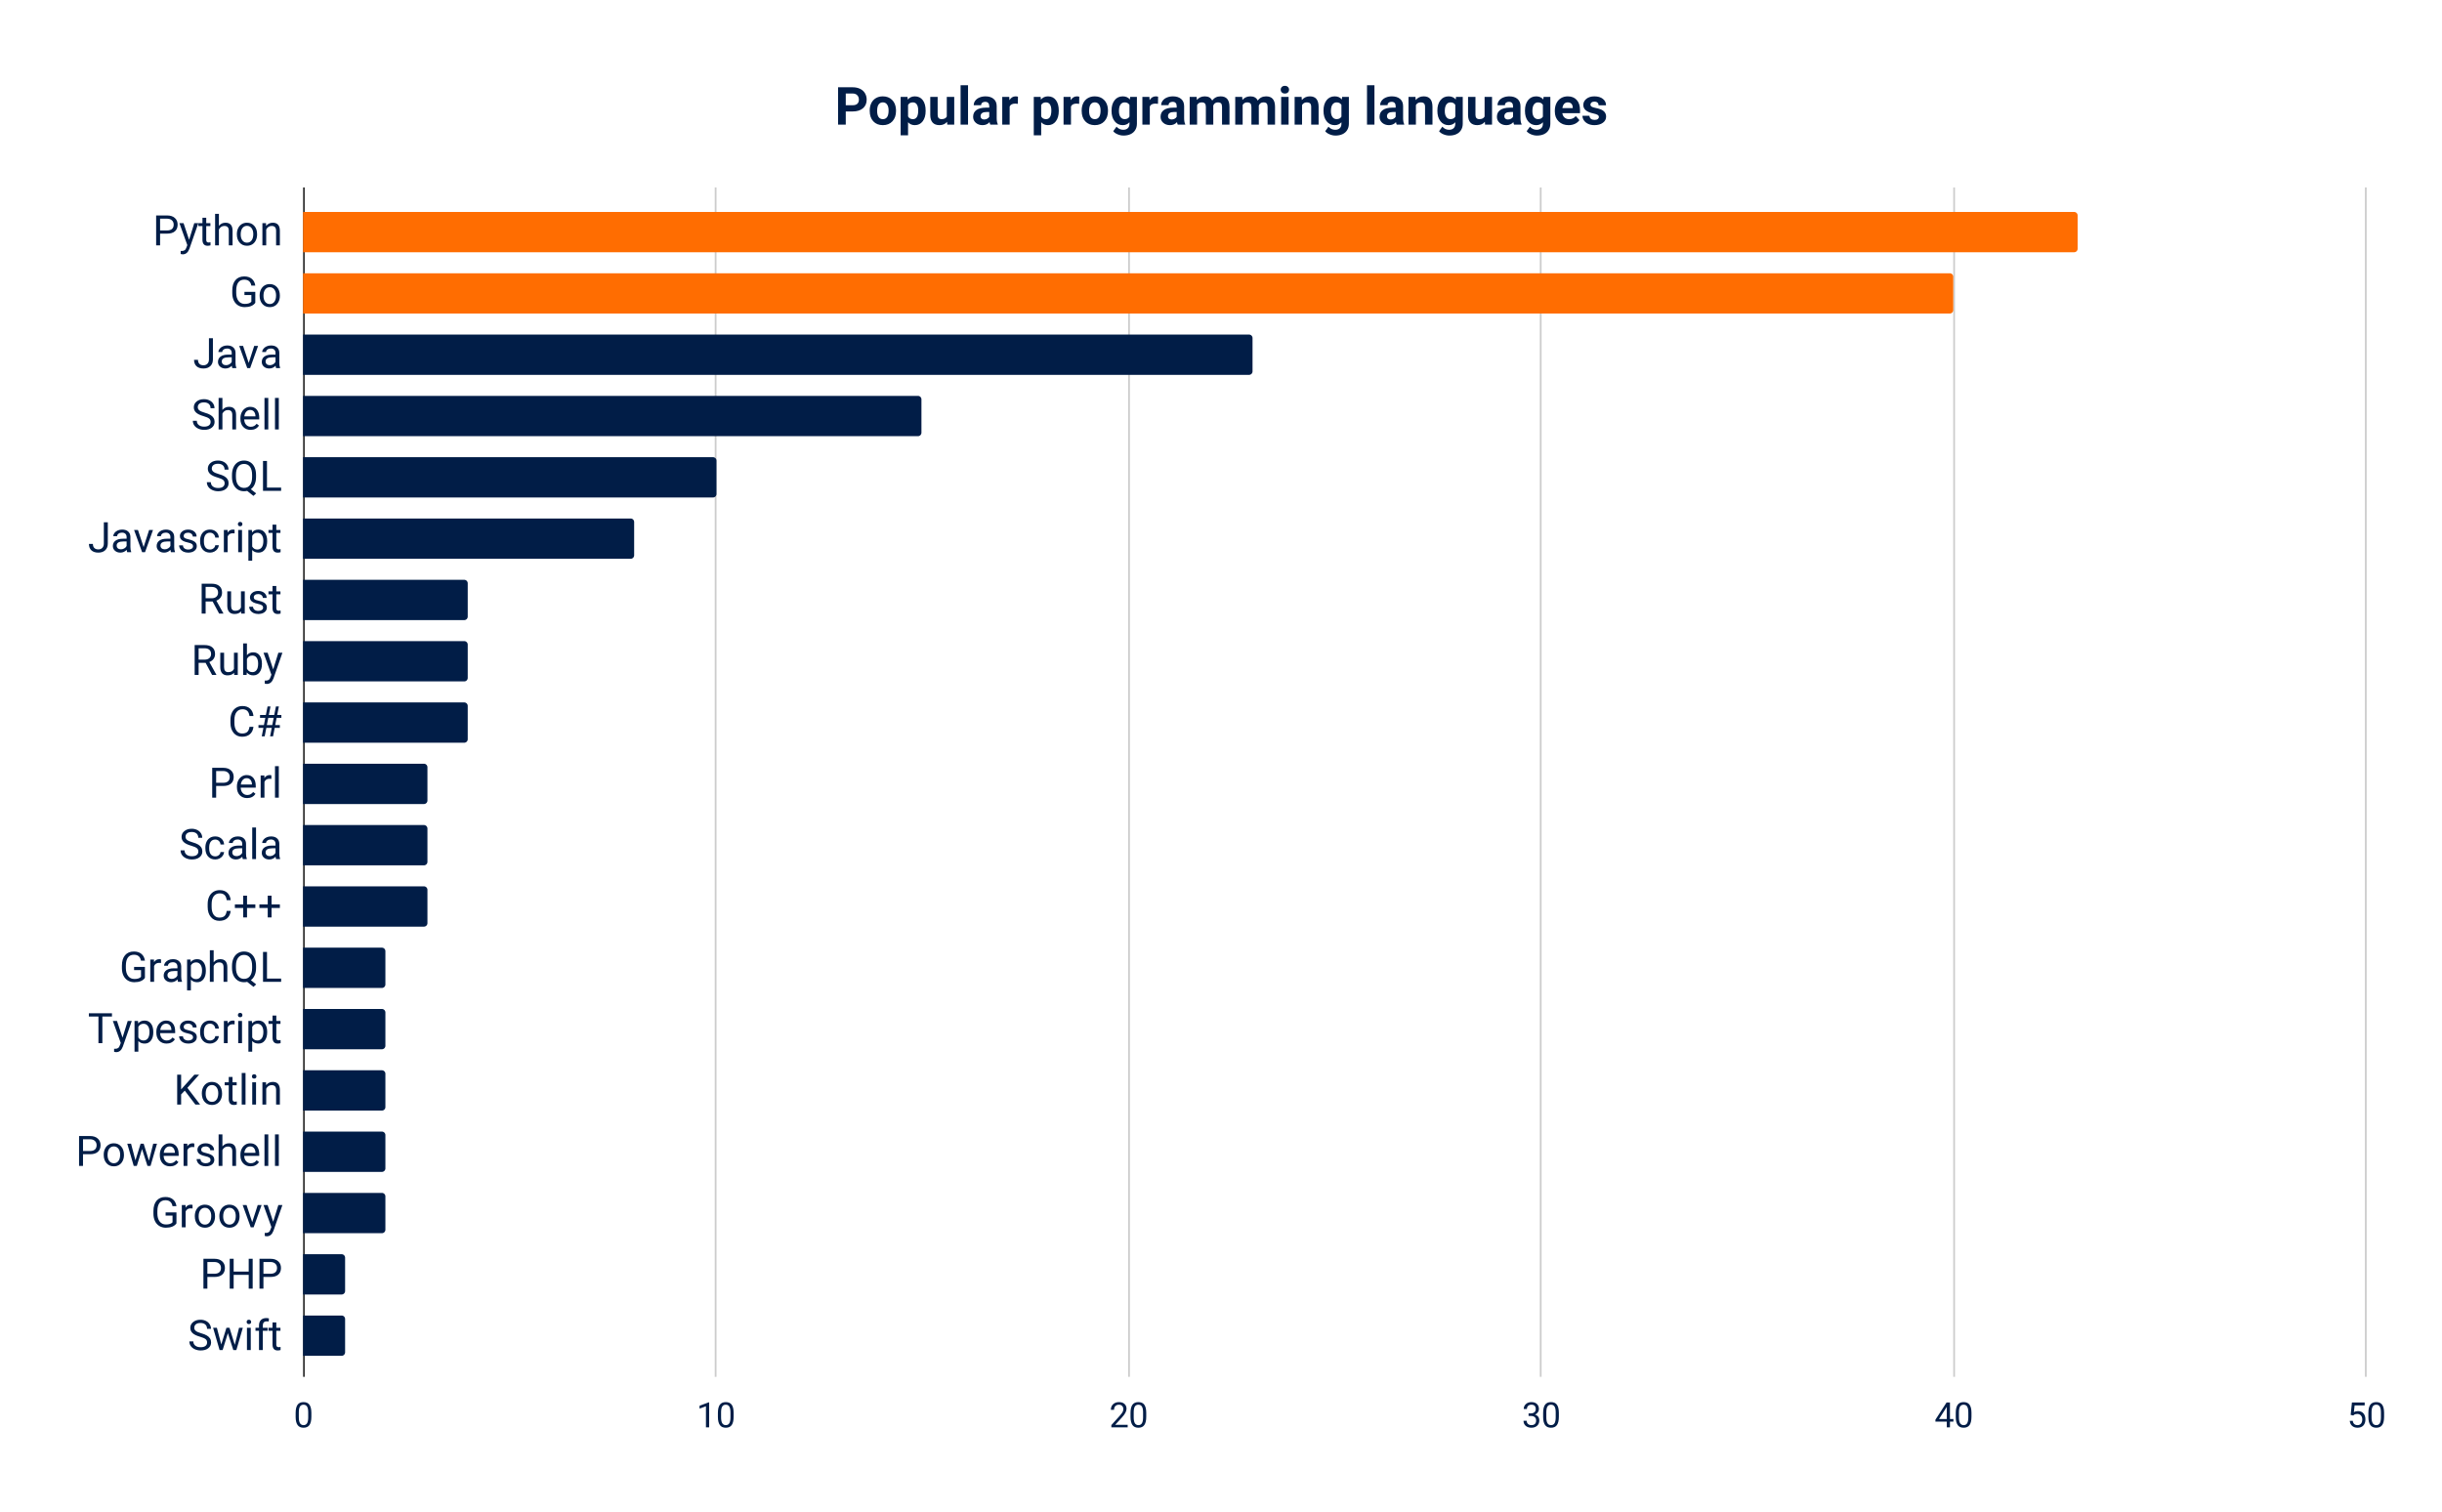 <svg viewBox="0 0 1394 863" fill="none" stroke-linecap="square" stroke-miterlimit="10" xmlns="http://www.w3.org/2000/svg"><path fill="#fff" d="M0 0h1394v863H0V0z"></path><path stroke="#333" stroke-linecap="butt" d="M173.5 107.5v678"></path><path stroke="#ccc" stroke-linecap="butt" d="M408.5 107.5v678m236-678v678m235-678v678m236-678v678m235-678v678"></path><path clip-path="url(#id_0)" d="M173 144v-23h1011a2 2 0 012 2v19a2 2 0 01-2 2z"></path><path fill="#ff6d01" clip-path="url(#id_0)" d="M173 144v-23h1011a2 2 0 012 2v19a2 2 0 01-2 2z"></path><path clip-path="url(#id_0)" d="M173 179v-23h940a2 2 0 012 2v19a2 2 0 01-2 2z"></path><path fill="#ff6d01" clip-path="url(#id_0)" d="M173 179v-23h940a2 2 0 012 2v19a2 2 0 01-2 2z"></path><path clip-path="url(#id_0)" d="M173 214v-23h540a2 2 0 012 2v19a2 2 0 01-2 2z"></path><path fill="#011d47" clip-path="url(#id_0)" d="M173 214v-23h540a2 2 0 012 2v19a2 2 0 01-2 2z"></path><path clip-path="url(#id_0)" d="M173 249v-23h351a2 2 0 012 2v19a2 2 0 01-2 2z"></path><path fill="#011d47" clip-path="url(#id_0)" d="M173 249v-23h351a2 2 0 012 2v19a2 2 0 01-2 2z"></path><path clip-path="url(#id_0)" d="M173 284v-23h234a2 2 0 012 2v19a2 2 0 01-2 2z"></path><path fill="#011d47" clip-path="url(#id_0)" d="M173 284v-23h234a2 2 0 012 2v19a2 2 0 01-2 2z"></path><path clip-path="url(#id_0)" d="M173 319v-23h187a2 2 0 012 2v19a2 2 0 01-2 2z"></path><path fill="#011d47" clip-path="url(#id_0)" d="M173 319v-23h187a2 2 0 012 2v19a2 2 0 01-2 2z"></path><path clip-path="url(#id_0)" d="M173 354v-23h92a2 2 0 012 2v19a2 2 0 01-2 2z"></path><path fill="#011d47" clip-path="url(#id_0)" d="M173 354v-23h92a2 2 0 012 2v19a2 2 0 01-2 2z"></path><path clip-path="url(#id_0)" d="M173 389v-23h92a2 2 0 012 2v19a2 2 0 01-2 2z"></path><path fill="#011d47" clip-path="url(#id_0)" d="M173 389v-23h92a2 2 0 012 2v19a2 2 0 01-2 2z"></path><path clip-path="url(#id_0)" d="M173 424v-23h92a2 2 0 012 2v19a2 2 0 01-2 2z"></path><path fill="#011d47" clip-path="url(#id_0)" d="M173 424v-23h92a2 2 0 012 2v19a2 2 0 01-2 2z"></path><path clip-path="url(#id_0)" d="M173 459v-23h69a2 2 0 012 2v19a2 2 0 01-2 2z"></path><path fill="#011d47" clip-path="url(#id_0)" d="M173 459v-23h69a2 2 0 012 2v19a2 2 0 01-2 2z"></path><path clip-path="url(#id_0)" d="M173 494v-23h69a2 2 0 012 2v19a2 2 0 01-2 2z"></path><path fill="#011d47" clip-path="url(#id_0)" d="M173 494v-23h69a2 2 0 012 2v19a2 2 0 01-2 2z"></path><path clip-path="url(#id_0)" d="M173 529v-23h69a2 2 0 012 2v19a2 2 0 01-2 2z"></path><path fill="#011d47" clip-path="url(#id_0)" d="M173 529v-23h69a2 2 0 012 2v19a2 2 0 01-2 2z"></path><path clip-path="url(#id_0)" d="M173 564v-23h45a2 2 0 012 2v19a2 2 0 01-2 2z"></path><path fill="#011d47" clip-path="url(#id_0)" d="M173 564v-23h45a2 2 0 012 2v19a2 2 0 01-2 2z"></path><path clip-path="url(#id_0)" d="M173 599v-23h45a2 2 0 012 2v19a2 2 0 01-2 2z"></path><path fill="#011d47" clip-path="url(#id_0)" d="M173 599v-23h45a2 2 0 012 2v19a2 2 0 01-2 2z"></path><path clip-path="url(#id_0)" d="M173 634v-23h45a2 2 0 012 2v19a2 2 0 01-2 2z"></path><path fill="#011d47" clip-path="url(#id_0)" d="M173 634v-23h45a2 2 0 012 2v19a2 2 0 01-2 2z"></path><path clip-path="url(#id_0)" d="M173 669v-23h45a2 2 0 012 2v19a2 2 0 01-2 2z"></path><path fill="#011d47" clip-path="url(#id_0)" d="M173 669v-23h45a2 2 0 012 2v19a2 2 0 01-2 2z"></path><path clip-path="url(#id_0)" d="M173 704v-23h45a2 2 0 012 2v19a2 2 0 01-2 2z"></path><path fill="#011d47" clip-path="url(#id_0)" d="M173 704v-23h45a2 2 0 012 2v19a2 2 0 01-2 2z"></path><path clip-path="url(#id_0)" d="M173 739v-23h22a2 2 0 012 2v19a2 2 0 01-2 2z"></path><path fill="#011d47" clip-path="url(#id_0)" d="M173 739v-23h22a2 2 0 012 2v19a2 2 0 01-2 2z"></path><path clip-path="url(#id_0)" d="M173 774v-23h22a2 2 0 012 2v19a2 2 0 01-2 2z"></path><path fill="#011d47" clip-path="url(#id_0)" d="M173 774v-23h22a2 2 0 012 2v19a2 2 0 01-2 2z"></path><path fill="#011d47" d="M91.384 133.378v6.688h-2.25v-17.063h6.297q2.797 0 4.375 1.438 1.594 1.421 1.594 3.78 0 2.485-1.563 3.829-1.546 1.328-4.437 1.328h-4.016zm0-1.828h4.047q1.797 0 2.75-.844.969-.86.969-2.469 0-1.515-.969-2.421-.953-.922-2.625-.97h-4.172v6.704zm16.563 5.344l2.953-9.516h2.313l-5.094 14.64q-1.188 3.172-3.766 3.172l-.406-.03-.813-.157v-1.766l.594.047q1.094 0 1.703-.453.625-.437 1.016-1.61l.484-1.296-4.515-12.547h2.359l3.172 9.516zm9.781-12.578v3.062h2.375v1.687h-2.375v7.86q0 .765.313 1.14.328.375 1.093.375.375 0 1.032-.14v1.765q-.86.235-1.672.235-1.453 0-2.188-.875-.734-.89-.734-2.5v-7.86h-2.313v-1.687h2.313v-3.062h2.156zm7.235 4.609q1.437-1.781 3.75-1.781 4.015 0 4.046 4.546v8.375h-2.156v-8.39q-.016-1.375-.64-2.031-.61-.657-1.907-.657-1.062 0-1.86.563-.796.562-1.233 1.484v9.031h-2.172v-18h2.172v6.86zm10.25 4.687q0-1.875.734-3.359t2.031-2.297q1.313-.812 3-.812 2.578 0 4.172 1.796 1.61 1.797 1.61 4.766v.156q0 1.86-.72 3.328-.702 1.47-2.015 2.297-1.313.813-3.031.813-2.578 0-4.188-1.797-1.594-1.797-1.594-4.75v-.14zm2.187.25q0 2.11.969 3.391.984 1.281 2.625 1.281 1.656 0 2.625-1.297.969-1.297.969-3.625 0-2.093-.985-3.39-.984-1.297-2.625-1.297-1.61 0-2.594 1.281-.984 1.281-.984 3.656zm14.438-6.484l.078 1.594q1.453-1.828 3.797-1.828 4.015 0 4.046 4.546v8.375h-2.156v-8.39q-.016-1.375-.64-2.031-.61-.657-1.907-.657-1.062 0-1.86.563-.796.562-1.233 1.484v9.031h-2.172v-12.687h2.047zm-6.11 45.488q-.86 1.235-2.422 1.86-1.547.61-3.61.61-2.093 0-3.718-.97-1.61-.984-2.5-2.78-.875-1.813-.89-4.204v-1.484q0-3.86 1.796-5.97 1.797-2.124 5.047-2.124 2.672 0 4.297 1.375 1.64 1.36 2 3.86h-2.25q-.625-3.391-4.031-3.391-2.266 0-3.438 1.593-1.156 1.594-1.171 4.594v1.406q0 2.86 1.312 4.563 1.313 1.687 3.563 1.687 1.265 0 2.203-.28.953-.282 1.578-.954v-3.828h-3.953V166.6h6.187v6.265zm2.484-4.218q0-1.875.735-3.36.734-1.484 2.031-2.297 1.313-.812 3-.812 2.578 0 4.172 1.797 1.61 1.797 1.61 4.765v.157q0 1.86-.72 3.328-.702 1.469-2.015 2.297-1.313.812-3.031.812-2.578 0-4.188-1.797-1.594-1.797-1.594-4.75v-.14zm2.188.25q0 2.11.969 3.39.984 1.282 2.625 1.282 1.656 0 2.625-1.297.969-1.297.969-3.625 0-2.094-.985-3.39-.984-1.298-2.625-1.298-1.61 0-2.594 1.281-.984 1.282-.984 3.657zm-31.125 24.176h2.266v12.078q0 2.453-1.47 3.844-1.468 1.375-3.921 1.375-2.547 0-3.969-1.297-1.406-1.313-1.406-3.657h2.25q0 1.47.797 2.297.812.813 2.328.813 1.39 0 2.25-.875.875-.875.875-2.469v-12.11zm13.344 17.062q-.188-.375-.297-1.344-1.516 1.579-3.61 1.579-1.874 0-3.078-1.063-1.203-1.062-1.203-2.687 0-1.985 1.5-3.079 1.516-1.093 4.235-1.093h2.109v-1q0-1.141-.688-1.813-.671-.672-1.984-.672-1.172 0-1.953.594-.781.578-.781 1.406h-2.188q0-.937.672-1.828.688-.89 1.828-1.406 1.157-.516 2.547-.516 2.188 0 3.422 1.11 1.25 1.093 1.297 3.015v5.828q0 1.75.453 2.782v.187h-2.281zm-3.594-1.656q1.016 0 1.922-.516.922-.531 1.328-1.375v-2.61h-1.688q-3.984 0-3.984 2.329 0 1.031.672 1.61.688.562 1.75.562zm12.953-1.281l3.14-9.75h2.22l-4.547 12.687h-1.657l-4.593-12.687h2.218l3.22 9.75zm15.64 2.937q-.187-.375-.296-1.344-1.516 1.579-3.61 1.579-1.874 0-3.078-1.063-1.203-1.062-1.203-2.687 0-1.985 1.5-3.079 1.516-1.093 4.235-1.093h2.109v-1q0-1.141-.688-1.813-.671-.672-1.984-.672-1.172 0-1.953.594-.781.578-.781 1.406h-2.188q0-.937.672-1.828.688-.89 1.828-1.406 1.156-.516 2.547-.516 2.188 0 3.422 1.11 1.25 1.093 1.297 3.015v5.828q0 1.75.453 2.782v.187h-2.281zm-3.593-1.656q1.016 0 1.922-.516.922-.531 1.328-1.375v-2.61h-1.688q-3.984 0-3.984 2.329 0 1.031.672 1.61.688.562 1.75.562zm-37.859 29.082q-2.907-.828-4.22-2.031-1.312-1.219-1.312-3 0-2.016 1.61-3.328 1.61-1.328 4.187-1.328 1.75 0 3.125.687 1.39.672 2.14 1.875.75 1.188.75 2.61h-2.25q0-1.547-.983-2.438-.985-.89-2.782-.89-1.672 0-2.61.734-.921.734-.921 2.03 0 1.048.875 1.767.89.718 3.016 1.328 2.14.593 3.328 1.312 1.203.719 1.781 1.688.594.953.594 2.25 0 2.078-1.625 3.328-1.61 1.25-4.328 1.25-1.75 0-3.282-.672-1.515-.672-2.343-1.844-.828-1.172-.828-2.672h2.265q0 1.547 1.14 2.453 1.141.891 3.048.891 1.78 0 2.734-.719.953-.734.953-1.984t-.89-1.938q-.875-.687-3.172-1.359zm10.797-3.531q1.437-1.781 3.75-1.781 4.015 0 4.046 4.546v8.375h-2.156v-8.39q-.016-1.375-.64-2.031-.61-.657-1.907-.657-1.062 0-1.86.563-.796.562-1.233 1.484v9.031h-2.172v-18h2.172v6.86zm16.093 11.375q-2.578 0-4.203-1.688-1.61-1.703-1.61-4.53v-.407q0-1.89.72-3.36.718-1.484 2.015-2.328 1.297-.843 2.813-.843 2.468 0 3.828 1.64 1.375 1.625 1.375 4.656v.907h-8.578q.047 1.875 1.093 3.03 1.047 1.157 2.657 1.157 1.156 0 1.953-.469.797-.468 1.39-1.25l1.329 1.032q-1.594 2.453-4.782 2.453zm-.265-11.375q-1.313 0-2.203.969-.891.953-1.11 2.671h6.36v-.171q-.094-1.641-.891-2.547-.797-.922-2.156-.922zm10.359 11.14h-2.172v-18h2.172v18zm6 0h-2.172v-18h2.172v18zm-34.984 27.426q-2.907-.828-4.22-2.03-1.312-1.22-1.312-3 0-2.017 1.61-3.329 1.61-1.328 4.187-1.328 1.75 0 3.125.687 1.39.672 2.14 1.875.75 1.188.75 2.61h-2.25q0-1.547-.983-2.438-.985-.89-2.782-.89-1.672 0-2.61.734-.921.734-.921 2.031 0 1.047.875 1.766.89.719 3.016 1.328 2.14.594 3.328 1.313 1.203.718 1.781 1.687.594.953.594 2.25 0 2.078-1.625 3.328-1.61 1.25-4.328 1.25-1.75 0-3.282-.672-1.515-.672-2.343-1.844-.828-1.171-.828-2.671h2.265q0 1.546 1.14 2.453 1.141.89 3.048.89 1.78 0 2.734-.718.953-.735.953-1.985t-.89-1.937q-.875-.688-3.172-1.36zm22-.375q0 2.47-.797 4.266-.781 1.781-2.188 2.797l3.047 2.39-1.547 1.422-3.594-2.859q-.843.203-1.78.203-2.016 0-3.579-.984-1.547-1-2.422-2.828-.86-1.844-.875-4.25v-1.235q0-2.453.844-4.344.86-1.89 2.422-2.89 1.578-1 3.594-1 2.062 0 3.625 1 1.562.984 2.406 2.86.844 1.874.844 4.359v1.093zm-2.25-1.093q0-3.016-1.203-4.641-1.204-1.64-3.422-1.64-2.125 0-3.36 1.624-1.219 1.61-1.25 4.5v1.25q0 2.938 1.219 4.625 1.234 1.688 3.406 1.688 2.188 0 3.375-1.594 1.203-1.594 1.235-4.547v-1.265zm8.484 7.234h8.078v1.844h-10.344v-17.063h2.266v15.219zM59.275 298.18h2.266v12.078q0 2.453-1.47 3.843-1.468 1.375-3.921 1.375-2.547 0-3.969-1.296-1.406-1.313-1.406-3.657h2.25q0 1.47.797 2.297.812.813 2.328.813 1.39 0 2.25-.875.875-.875.875-2.47V298.18zm13.344 17.062q-.188-.375-.297-1.344-1.516 1.578-3.61 1.578-1.874 0-3.078-1.062-1.203-1.063-1.203-2.688 0-1.984 1.5-3.078 1.516-1.093 4.235-1.093h2.109v-1q0-1.141-.688-1.813-.671-.672-1.984-.672-1.172 0-1.953.594-.781.578-.781 1.406H64.68q0-.937.672-1.828.688-.89 1.828-1.406 1.157-.516 2.547-.516 2.188 0 3.422 1.11 1.25 1.093 1.297 3.015v5.828q0 1.75.453 2.782v.187h-2.281zm-3.594-1.656q1.016 0 1.922-.516.922-.531 1.328-1.375v-2.61h-1.688q-3.984 0-3.984 2.329 0 1.031.672 1.61.688.562 1.75.562zm12.953-1.281l3.14-9.75h2.22l-4.547 12.687h-1.657l-4.593-12.687h2.218l3.22 9.75zm15.64 2.937q-.187-.375-.296-1.344-1.516 1.578-3.61 1.578-1.874 0-3.078-1.062-1.203-1.063-1.203-2.688 0-1.984 1.5-3.078 1.516-1.093 4.235-1.093h2.109v-1q0-1.141-.688-1.813-.671-.672-1.984-.672-1.172 0-1.953.594-.781.578-.781 1.406H89.68q0-.937.672-1.828.688-.89 1.828-1.406 1.157-.516 2.547-.516 2.188 0 3.422 1.11 1.25 1.093 1.297 3.015v5.828q0 1.75.453 2.782v.187h-2.281zm-3.593-1.656q1.016 0 1.922-.516.922-.531 1.328-1.375v-2.61h-1.688q-3.984 0-3.984 2.329 0 1.031.672 1.61.688.562 1.75.562zm16.156-1.703q0-.89-.672-1.375-.656-.485-2.312-.828-1.64-.36-2.61-.844-.968-.5-1.437-1.172-.453-.688-.453-1.625 0-1.563 1.312-2.64 1.329-1.079 3.375-1.079 2.157 0 3.5 1.125 1.344 1.11 1.344 2.844h-2.187q0-.89-.75-1.531-.75-.657-1.907-.657-1.187 0-1.859.516-.656.516-.656 1.36 0 .78.61 1.187.624.39 2.25.75 1.624.36 2.624.875 1.016.5 1.5 1.219.485.703.485 1.718 0 1.704-1.36 2.735-1.36 1.015-3.515 1.015-1.532 0-2.704-.53-1.171-.548-1.843-1.516-.657-.97-.657-2.094h2.172q.063 1.094.875 1.734.813.64 2.157.64 1.218 0 1.968-.5t.75-1.327zm9.703 1.828q1.157 0 2.016-.703.875-.703.969-1.766h2.047q-.063 1.094-.75 2.078-.688.985-1.844 1.578-1.156.578-2.438.578-2.593 0-4.125-1.718-1.53-1.735-1.53-4.735v-.375q0-1.843.671-3.28.688-1.454 1.953-2.25 1.281-.798 3.016-.798 2.125 0 3.531 1.281 1.422 1.282 1.516 3.313h-2.047q-.094-1.219-.938-2.016-.828-.797-2.062-.797-1.656 0-2.563 1.204-.906 1.187-.906 3.437v.406q0 2.188.89 3.375.907 1.188 2.594 1.188zm14.032-9.203q-.485-.078-1.063-.078-2.125 0-2.89 1.812v9h-2.172v-12.687h2.109l.031 1.468q1.078-1.703 3.031-1.703.626 0 .954.172v2.016zm4.234 10.734h-2.172v-12.687h2.172v12.687zm-2.344-16.047q0-.531.313-.89.328-.36.953-.36.64 0 .969.36.328.359.328.89t-.328.89q-.328.345-.97.345-.624 0-.952-.344-.313-.36-.313-.89zm16.703 9.844q0 2.89-1.328 4.672-1.328 1.765-3.594 1.765-2.296 0-3.624-1.468v6.11h-2.172v-17.563h1.984l.11 1.406q1.312-1.64 3.671-1.64 2.281 0 3.61 1.734 1.343 1.718 1.343 4.78v.204zm-2.171-.25q0-2.14-.922-3.375-.907-1.25-2.5-1.25-1.97 0-2.953 1.75v6.062q.968 1.735 2.968 1.735 1.563 0 2.485-1.235.922-1.25.922-3.687zm7.39-9.297v3.063h2.375v1.687h-2.375v7.86q0 .765.313 1.14.328.375 1.093.375.375 0 1.032-.14v1.765q-.86.234-1.672.234-1.453 0-2.188-.875-.734-.89-.734-2.5v-7.859h-2.313v-1.687h2.313v-3.063h2.156zm-36.344 43.879h-4v6.906h-2.265v-17.062h5.656q2.875 0 4.422 1.312 1.562 1.313 1.562 3.813 0 1.594-.859 2.781-.86 1.188-2.406 1.766l4.015 7.25v.14h-2.421l-3.704-6.906zm-4-1.844h3.454q1.671 0 2.656-.859 1-.875 1-2.328 0-1.578-.953-2.422-.938-.844-2.72-.86h-3.437v6.47zm20.235 7.5q-1.266 1.485-3.719 1.485-2.016 0-3.078-1.172-1.063-1.188-1.078-3.5v-8.25h2.172v8.203q0 2.875 2.343 2.875 2.485 0 3.297-1.844v-9.234h2.172v12.687h-2.062l-.047-1.25zm12.562-2.109q0-.89-.672-1.375-.656-.484-2.312-.828-1.64-.36-2.61-.844-.968-.5-1.437-1.172-.453-.687-.453-1.625 0-1.562 1.312-2.64 1.329-1.078 3.375-1.078 2.157 0 3.5 1.125 1.344 1.109 1.344 2.843h-2.187q0-.89-.75-1.531-.75-.656-1.907-.656-1.187 0-1.859.515-.656.516-.656 1.36 0 .781.61 1.187.624.39 2.25.75 1.624.36 2.624.875 1.016.5 1.5 1.219.484.703.484 1.719 0 1.703-1.359 2.734-1.36 1.016-3.516 1.016-1.53 0-2.703-.531-1.171-.547-1.843-1.516-.657-.969-.657-2.094h2.172q.063 1.094.875 1.735.813.64 2.156.64 1.22 0 1.97-.5t.75-1.328zm7.547-12.39v3.062h2.375v1.687h-2.375v7.86q0 .765.313 1.14.328.375 1.093.375.375 0 1.032-.14v1.765q-.86.235-1.672.235-1.453 0-2.188-.875-.734-.89-.734-2.5v-7.86h-2.313v-1.687h2.313v-3.063h2.156zm-40.344 43.878h-4v6.907h-2.265V368.25h5.656q2.875 0 4.422 1.313 1.562 1.312 1.562 3.812 0 1.594-.859 2.781-.86 1.188-2.406 1.766l4.015 7.25v.14h-2.421l-3.704-6.906zm-4-1.843h3.454q1.671 0 2.656-.86 1-.875 1-2.328 0-1.578-.953-2.422-.938-.843-2.72-.859h-3.437v6.469zm20.235 7.5q-1.266 1.484-3.719 1.484-2.016 0-3.078-1.172-1.063-1.187-1.078-3.5v-8.25h2.172v8.203q0 2.875 2.343 2.875 2.485 0 3.297-1.843v-9.235h2.172v12.688h-2.062l-.047-1.25zm15.906-4.953q0 2.906-1.344 4.671-1.328 1.766-3.578 1.766-2.406 0-3.719-1.703l-.093 1.469h-2v-18h2.172v6.718q1.312-1.64 3.609-1.64 2.312 0 3.625 1.75 1.328 1.75 1.328 4.781v.188zm-2.172-.25q0-2.204-.86-3.407-.843-1.218-2.452-1.218-2.141 0-3.078 2v5.484q1 1.984 3.109 1.984 1.547 0 2.406-1.203.875-1.203.875-3.64zm8.594 3.28l2.953-9.515h2.313l-5.094 14.64q-1.188 3.173-3.766 3.173l-.406-.032-.813-.156v-1.765l.594.046q1.094 0 1.703-.453.625-.437 1.016-1.609l.484-1.297-4.515-12.547h2.359l3.172 9.516zm-11.266 32.786q-.312 2.719-2 4.188-1.672 1.468-4.469 1.468-3.015 0-4.843-2.171-1.828-2.172-1.828-5.797v-1.641q0-2.375.843-4.172.86-1.812 2.422-2.781 1.563-.969 3.61-.969 2.718 0 4.359 1.516 1.64 1.515 1.906 4.203h-2.265q-.282-2.047-1.266-2.953-.984-.922-2.734-.922-2.157 0-3.391 1.594-1.219 1.593-1.219 4.547v1.64q0 2.781 1.156 4.422 1.172 1.64 3.25 1.64 1.876 0 2.876-.843 1-.86 1.328-2.969h2.265zm10.438.61h-3.094l-.938 4.812h-1.671l.937-4.812h-2.812v-1.594h3.109l.813-4.156h-3.032v-1.625h3.344l.969-4.875h1.672l-.97 4.875h3.095l.968-4.875h1.688l-.969 4.875h2.39v1.625h-2.702l-.813 4.156h2.64v1.594h-2.937l-.937 4.812h-1.688l.938-4.812zm-2.797-1.594h3.094l.812-4.156h-3.094l-.812 4.156zm-28.938 34.754v6.687h-2.25v-17.062h6.297q2.797 0 4.375 1.437 1.594 1.422 1.594 3.782 0 2.484-1.563 3.828-1.546 1.328-4.437 1.328h-4.016zm0-1.828h4.047q1.797 0 2.75-.844.969-.86.969-2.469 0-1.515-.969-2.422-.953-.922-2.625-.968h-4.172v6.703zm17.672 8.75q-2.578 0-4.203-1.688-1.61-1.703-1.61-4.531v-.406q0-1.89.72-3.36.718-1.484 2.015-2.328 1.297-.844 2.813-.844 2.468 0 3.828 1.641 1.375 1.625 1.375 4.656v.907h-8.578q.047 1.875 1.093 3.03 1.047 1.157 2.657 1.157 1.156 0 1.953-.469.797-.468 1.39-1.25l1.329 1.032q-1.594 2.453-4.782 2.453zm-.265-11.375q-1.313 0-2.203.968-.891.954-1.11 2.672h6.36v-.172q-.094-1.64-.891-2.546-.797-.922-2.156-.922zm14.125.406q-.485-.078-1.063-.078-2.125 0-2.89 1.812v9h-2.172v-12.687h2.109l.031 1.469q1.078-1.704 3.031-1.704.626 0 .954.172v2.016zm4.234 10.734h-2.172v-18h2.172v18zm-49.984 27.427q-2.907-.829-4.22-2.032-1.312-1.219-1.312-3 0-2.016 1.61-3.328 1.61-1.328 4.187-1.328 1.75 0 3.125.687 1.39.672 2.14 1.875.75 1.188.75 2.61h-2.25q0-1.547-.983-2.438-.985-.89-2.782-.89-1.672 0-2.61.734-.921.734-.921 2.031 0 1.047.875 1.766.89.719 3.016 1.328 2.14.594 3.328 1.312 1.203.72 1.781 1.688.594.953.594 2.25 0 2.078-1.625 3.328-1.61 1.25-4.328 1.25-1.75 0-3.282-.672-1.515-.672-2.343-1.844-.828-1.171-.828-2.671h2.265q0 1.546 1.14 2.453 1.141.89 3.048.89 1.78 0 2.734-.719.953-.734.953-1.984t-.89-1.937q-.875-.688-3.172-1.36zm13.718 6.077q1.157 0 2.016-.703.875-.703.969-1.765h2.047q-.063 1.093-.75 2.078-.688.984-1.844 1.578-1.156.578-2.438.578-2.593 0-4.125-1.719-1.53-1.734-1.53-4.734v-.375q0-1.844.671-3.281.688-1.453 1.953-2.25 1.281-.797 3.016-.797 2.125 0 3.531 1.281 1.422 1.281 1.516 3.313h-2.047q-.094-1.22-.938-2.016-.828-.797-2.062-.797-1.656 0-2.563 1.203-.906 1.188-.906 3.438v.406q0 2.187.89 3.375.907 1.187 2.594 1.187zm15.735 1.532q-.188-.375-.297-1.344-1.516 1.578-3.61 1.578-1.874 0-3.078-1.063-1.203-1.062-1.203-2.687 0-1.984 1.5-3.078 1.516-1.094 4.235-1.094h2.109v-1q0-1.14-.688-1.812-.671-.672-1.984-.672-1.172 0-1.953.594-.781.578-.781 1.406h-2.188q0-.938.672-1.828.688-.891 1.828-1.407 1.156-.515 2.547-.515 2.188 0 3.422 1.11 1.25 1.093 1.297 3.015v5.828q0 1.75.453 2.781v.188h-2.281zm-3.594-1.657q1.016 0 1.922-.515.922-.531 1.328-1.375v-2.61h-1.688q-3.984 0-3.984 2.329 0 1.03.672 1.609.688.562 1.75.562zm11.125 1.657h-2.172v-18h2.172v18zm11.469 0q-.188-.375-.297-1.344-1.516 1.578-3.61 1.578-1.874 0-3.078-1.063-1.203-1.062-1.203-2.687 0-1.984 1.5-3.078 1.516-1.094 4.235-1.094h2.109v-1q0-1.14-.688-1.812-.671-.672-1.984-.672-1.172 0-1.953.594-.781.578-.781 1.406h-2.188q0-.938.672-1.828.688-.891 1.828-1.407 1.156-.515 2.547-.515 2.188 0 3.422 1.11 1.25 1.093 1.297 3.015v5.828q0 1.75.453 2.781v.188h-2.281zm-3.594-1.657q1.016 0 1.922-.515.922-.531 1.328-1.375v-2.61h-1.688q-3.984 0-3.984 2.329 0 1.03.672 1.609.688.562 1.75.562zm-22.344 31.27q-.312 2.719-2 4.188-1.672 1.468-4.469 1.468-3.015 0-4.843-2.172-1.828-2.171-1.828-5.796v-1.641q0-2.375.843-4.172.86-1.812 2.422-2.781 1.563-.969 3.61-.969 2.718 0 4.359 1.516 1.64 1.515 1.906 4.203h-2.265q-.282-2.047-1.266-2.953-.984-.922-2.734-.922-2.157 0-3.391 1.594-1.219 1.593-1.219 4.546v1.641q0 2.781 1.157 4.422 1.171 1.64 3.25 1.64 1.875 0 2.875-.843 1-.86 1.328-2.969h2.265zm9.328-3.734h4.75v2.047h-4.75v5.39h-2.187v-5.39h-4.75v-2.047h4.75v-4.985h2.187v4.985zm14 0h4.75v2.047h-4.75v5.39h-2.187v-5.39h-4.75v-2.047h4.75v-4.985h2.187v4.985zm-72.281 41.957q-.86 1.234-2.422 1.86-1.547.609-3.61.609-2.093 0-3.718-.97-1.61-.984-2.5-2.78-.875-1.813-.89-4.204v-1.484q0-3.86 1.796-5.969 1.797-2.125 5.047-2.125 2.672 0 4.297 1.375 1.64 1.36 2 3.86h-2.25q-.625-3.39-4.031-3.39-2.266 0-3.438 1.593-1.156 1.594-1.171 4.594v1.406q0 2.86 1.312 4.562 1.313 1.688 3.563 1.688 1.265 0 2.203-.281.953-.282 1.578-.954v-3.828H76.54v-1.828h6.187v6.266zm9.188-8.5q-.485-.078-1.063-.078-2.125 0-2.89 1.812v9H85.79v-12.687h2.11l.031 1.468q1.078-1.703 3.032-1.703.625 0 .953.172v2.016zm9.703 10.734q-.188-.375-.297-1.344-1.516 1.579-3.61 1.579-1.874 0-3.078-1.063-1.203-1.062-1.203-2.687 0-1.985 1.5-3.079 1.516-1.093 4.235-1.093h2.109v-1q0-1.14-.688-1.813-.671-.672-1.984-.672-1.172 0-1.953.594-.781.578-.781 1.406H93.68q0-.937.672-1.828.688-.89 1.828-1.406 1.157-.516 2.547-.516 2.188 0 3.422 1.11 1.25 1.093 1.297 3.015v5.828q0 1.75.453 2.782v.187h-2.281zm-3.594-1.656q1.016 0 1.922-.516.922-.53 1.328-1.375v-2.609h-1.688q-3.984 0-3.984 2.328 0 1.031.672 1.61.688.562 1.75.562zm19.484-4.547q0 2.89-1.328 4.672-1.328 1.766-3.593 1.766-2.297 0-3.625-1.47v6.11h-2.172v-17.562h1.984l.11 1.406q1.312-1.64 3.671-1.64 2.282 0 3.61 1.734 1.343 1.718 1.343 4.781v.203zm-2.171-.25q0-2.14-.922-3.375-.907-1.25-2.5-1.25-1.97 0-2.953 1.75v6.063q.968 1.734 2.968 1.734 1.563 0 2.485-1.234.922-1.25.922-3.688zm6.625-4.687q1.437-1.782 3.75-1.782 4.015 0 4.046 4.547v8.375h-2.156v-8.39q-.015-1.375-.64-2.032-.61-.656-1.907-.656-1.062 0-1.86.563-.796.562-1.233 1.484v9.031h-2.172v-18h2.172v6.86zm24.203 3.156q0 2.469-.797 4.265-.781 1.782-2.188 2.797l3.047 2.391-1.547 1.422-3.594-2.86q-.843.204-1.78.204-2.016 0-3.579-.985-1.547-1-2.422-2.828-.86-1.844-.875-4.25v-1.234q0-2.453.844-4.344.86-1.89 2.422-2.89 1.578-1 3.594-1 2.062 0 3.625 1 1.562.984 2.406 2.859.844 1.875.844 4.36v1.093zm-2.25-1.094q0-3.015-1.203-4.64-1.204-1.641-3.422-1.641-2.125 0-3.36 1.625-1.219 1.61-1.25 4.5v1.25q0 2.937 1.219 4.625 1.234 1.687 3.406 1.687 2.188 0 3.375-1.593 1.203-1.594 1.235-4.547v-1.266zm8.484 7.235h8.078v1.843h-10.344v-17.062h2.266v15.218zm-88.484 21.66H58.43v15.219h-2.234v-15.22h-5.469v-1.843h13.188v1.844zm6.03 12.047l2.954-9.516h2.313l-5.094 14.64q-1.188 3.173-3.766 3.173l-.406-.032-.813-.156v-1.765l.594.046q1.094 0 1.703-.453.625-.437 1.016-1.61l.484-1.296-4.515-12.547h2.359l3.172 9.516zm17.563-3.031q0 2.89-1.328 4.671-1.328 1.766-3.593 1.766-2.297 0-3.625-1.469v6.11H76.79v-17.563h1.984l.11 1.406q1.312-1.64 3.671-1.64 2.282 0 3.61 1.734 1.343 1.719 1.343 4.781v.203zm-2.171-.25q0-2.141-.922-3.375-.907-1.25-2.5-1.25-1.97 0-2.953 1.75v6.062q.968 1.734 2.968 1.734 1.563 0 2.485-1.234.922-1.25.922-3.688zm9.718 6.687q-2.578 0-4.203-1.688-1.61-1.703-1.61-4.53v-.407q0-1.89.72-3.36.718-1.484 2.015-2.327 1.297-.844 2.813-.844 2.468 0 3.828 1.64 1.375 1.625 1.375 4.657v.906h-8.578q.047 1.875 1.093 3.031 1.047 1.156 2.657 1.156 1.156 0 1.953-.468.797-.47 1.39-1.25l1.329 1.03q-1.594 2.454-4.782 2.454zm-.265-11.375q-1.313 0-2.203.969-.891.953-1.11 2.672h6.36v-.172q-.094-1.64-.891-2.547-.797-.922-2.156-.922zm15.39 7.781q0-.89-.672-1.375-.656-.484-2.312-.828-1.64-.36-2.61-.844-.968-.5-1.437-1.172-.453-.687-.453-1.625 0-1.562 1.312-2.64 1.329-1.078 3.375-1.078 2.157 0 3.5 1.125 1.344 1.11 1.344 2.844h-2.187q0-.891-.75-1.532-.75-.656-1.907-.656-1.187 0-1.859.516-.656.515-.656 1.359 0 .781.61 1.188.624.39 2.25.75 1.624.359 2.624.875 1.016.5 1.5 1.218.485.703.485 1.719 0 1.703-1.36 2.734-1.36 1.016-3.515 1.016-1.532 0-2.704-.531-1.171-.547-1.843-1.516-.657-.969-.657-2.094h2.172q.063 1.094.875 1.735.813.64 2.157.64 1.218 0 1.968-.5t.75-1.328zm9.703 1.828q1.157 0 2.016-.703.875-.703.969-1.765h2.047q-.063 1.093-.75 2.078-.688.984-1.844 1.578-1.156.578-2.438.578-2.593 0-4.125-1.719-1.53-1.734-1.53-4.734v-.375q0-1.844.671-3.281.688-1.453 1.953-2.25 1.281-.797 3.016-.797 2.125 0 3.531 1.281 1.422 1.281 1.516 3.313h-2.047q-.094-1.22-.938-2.016-.828-.797-2.062-.797-1.656 0-2.563 1.203-.906 1.188-.906 3.438v.406q0 2.187.89 3.375.907 1.187 2.594 1.187zm14.032-9.203q-.485-.078-1.063-.078-2.125 0-2.89 1.813v9h-2.172v-12.688h2.109l.031 1.469q1.078-1.703 3.031-1.703.626 0 .954.172v2.015zm4.234 10.735h-2.172v-12.688h2.172v12.688zm-2.344-16.047q0-.531.313-.89.328-.36.953-.36.64 0 .969.36.328.359.328.89t-.328.89q-.328.344-.97.344-.624 0-.952-.344-.313-.359-.313-.89zm16.703 9.844q0 2.89-1.328 4.671-1.328 1.766-3.594 1.766-2.296 0-3.624-1.469v6.11h-2.172v-17.563h1.984l.11 1.406q1.312-1.64 3.671-1.64 2.281 0 3.61 1.734 1.343 1.719 1.343 4.781v.203zm-2.171-.25q0-2.141-.922-3.375-.907-1.25-2.5-1.25-1.97 0-2.953 1.75v6.062q.968 1.734 2.968 1.734 1.563 0 2.485-1.234.922-1.25.922-3.688zm7.39-9.297v3.062h2.375v1.688h-2.375v7.859q0 .766.313 1.14.328.376 1.093.376.375 0 1.032-.141v1.766q-.86.234-1.672.234-1.453 0-2.188-.875-.734-.89-.734-2.5v-7.86h-2.313v-1.687h2.313v-3.062h2.156zm-52.265 42.847l-2.079 2.172v5.766h-2.25v-17.063h2.25v8.438l7.579-8.438h2.718l-6.718 7.532 7.25 9.53h-2.704l-6.046-7.937zm9.75 1.485q0-1.875.734-3.36.734-1.484 2.031-2.296 1.313-.813 3-.813 2.578 0 4.172 1.797 1.61 1.797 1.61 4.766v.156q0 1.86-.72 3.328-.703 1.469-2.015 2.297-1.313.812-3.031.812-2.578 0-4.188-1.797-1.593-1.796-1.593-4.75v-.14zm2.187.25q0 2.11.969 3.39.984 1.282 2.625 1.282 1.656 0 2.625-1.297.969-1.297.969-3.625 0-2.094-.985-3.39-.984-1.298-2.625-1.298-1.61 0-2.594 1.282-.984 1.28-.984 3.656zm15.328-9.547v3.062h2.375v1.688h-2.375v7.86q0 .765.313 1.14.328.375 1.093.375.375 0 1.032-.14v1.765q-.86.234-1.672.234-1.453 0-2.188-.875-.734-.89-.734-2.5v-7.86h-2.313v-1.687h2.313v-3.062h2.156zm7.422 15.75h-2.172v-18h2.172v18zm6 0h-2.172v-12.688h2.172v12.688zm-2.344-16.047q0-.531.313-.89.328-.36.953-.36.64 0 .969.36.328.359.328.89t-.328.89q-.328.344-.97.344-.624 0-.952-.343-.313-.36-.313-.891zm8.031 3.36l.079 1.593q1.453-1.828 3.797-1.828 4.015 0 4.046 4.547v8.375h-2.156v-8.39q-.016-1.376-.64-2.032-.61-.656-1.907-.656-1.062 0-1.86.562-.796.563-1.233 1.485v9.03h-2.172v-12.687h2.047zM47.384 658.908v6.687h-2.25v-17.062h6.297q2.797 0 4.375 1.437 1.594 1.422 1.594 3.781 0 2.485-1.563 3.829-1.546 1.328-4.437 1.328h-4.016zm0-1.828h4.047q1.797 0 2.75-.844.969-.86.969-2.469 0-1.516-.969-2.422-.953-.922-2.625-.969h-4.172v6.704zm11.828 2.062q0-1.875.735-3.36.734-1.484 2.031-2.296 1.313-.813 3-.813 2.578 0 4.172 1.797 1.61 1.797 1.61 4.766v.156q0 1.86-.72 3.328-.703 1.469-2.015 2.297-1.313.813-3.031.813-2.578 0-4.188-1.797-1.593-1.797-1.593-4.75v-.14zm2.188.25q0 2.11.969 3.39.984 1.282 2.625 1.282 1.656 0 2.625-1.297.969-1.297.969-3.625 0-2.094-.985-3.39-.984-1.297-2.625-1.297-1.61 0-2.594 1.28-.984 1.282-.984 3.657zm23.625 3.219l2.438-9.703h2.156l-3.688 12.687h-1.75l-3.093-9.61-3 9.61h-1.75l-3.688-12.687h2.156l2.5 9.5 2.953-9.5h1.75l3.016 9.703zm12.031 3.219q-2.578 0-4.203-1.688-1.61-1.703-1.61-4.531v-.406q0-1.891.72-3.36.718-1.484 2.015-2.328 1.297-.844 2.813-.844 2.468 0 3.828 1.641 1.375 1.625 1.375 4.656v.906h-8.578q.047 1.875 1.093 3.032 1.047 1.156 2.657 1.156 1.156 0 1.953-.469.797-.469 1.39-1.25l1.329 1.031q-1.594 2.454-4.782 2.454zm-.265-11.375q-1.313 0-2.203.968-.891.953-1.11 2.672h6.36v-.172q-.094-1.64-.891-2.547-.797-.921-2.156-.921zm14.125.406q-.485-.078-1.063-.078-2.125 0-2.89 1.812v9h-2.172v-12.687h2.109l.031 1.468q1.078-1.703 3.032-1.703.625 0 .953.172v2.016zm9.265 7.375q0-.89-.672-1.375-.656-.485-2.312-.828-1.64-.36-2.61-.844-.968-.5-1.437-1.172-.453-.687-.453-1.625 0-1.562 1.312-2.64 1.329-1.079 3.375-1.079 2.157 0 3.5 1.125 1.344 1.11 1.344 2.844h-2.187q0-.89-.75-1.531-.75-.656-1.907-.656-1.187 0-1.859.515-.656.516-.656 1.36 0 .78.61 1.187.624.39 2.25.75 1.624.36 2.624.875 1.016.5 1.5 1.219.485.703.485 1.719 0 1.703-1.36 2.734-1.36 1.016-3.515 1.016-1.532 0-2.704-.532-1.171-.547-1.843-1.515-.657-.969-.657-2.094h2.172q.063 1.094.875 1.734.813.641 2.157.641 1.218 0 1.968-.5t.75-1.328zm6.782-7.781q1.437-1.782 3.75-1.782 4.015 0 4.046 4.547v8.375h-2.156v-8.39q-.016-1.375-.64-2.032-.61-.656-1.907-.656-1.062 0-1.86.563-.796.562-1.233 1.484v9.031h-2.172v-18h2.172v6.86zm16.093 11.375q-2.578 0-4.203-1.688-1.61-1.703-1.61-4.531v-.406q0-1.891.72-3.36.718-1.484 2.015-2.328 1.297-.844 2.813-.844 2.468 0 3.828 1.641 1.375 1.625 1.375 4.656v.906h-8.578q.047 1.875 1.093 3.032 1.047 1.156 2.657 1.156 1.156 0 1.953-.469.797-.469 1.39-1.25l1.329 1.031q-1.594 2.454-4.782 2.454zm-.265-11.375q-1.313 0-2.203.968-.891.953-1.11 2.672h6.36v-.172q-.094-1.64-.891-2.547-.797-.921-2.156-.921zm10.359 11.14h-2.172v-18h2.172v18zm6 0h-2.172v-18h2.172v18zm-58.422 32.801q-.86 1.235-2.422 1.86-1.547.609-3.61.609-2.093 0-3.718-.969-1.61-.984-2.5-2.781-.875-1.813-.89-4.203v-1.485q0-3.859 1.796-5.968 1.797-2.125 5.047-2.125 2.672 0 4.297 1.375 1.64 1.36 2 3.86h-2.25q-.625-3.392-4.031-3.392-2.266 0-3.438 1.594-1.156 1.594-1.171 4.594v1.406q0 2.86 1.312 4.563 1.313 1.687 3.563 1.687 1.265 0 2.203-.281.953-.281 1.578-.953v-3.828H94.54v-1.828h6.187v6.265zm9.188-8.5q-.485-.078-1.063-.078-2.125 0-2.89 1.813v9h-2.172v-12.688h2.109l.031 1.469q1.078-1.703 3.032-1.703.625 0 .953.172v2.015zm1.297 4.281q0-1.875.734-3.359t2.031-2.297q1.313-.812 3-.812 2.578 0 4.172 1.797 1.61 1.796 1.61 4.765v.156q0 1.86-.72 3.329-.703 1.468-2.015 2.296-1.313.813-3.031.813-2.578 0-4.188-1.797-1.593-1.797-1.593-4.75v-.14zm2.187.25q0 2.11.969 3.391.984 1.281 2.625 1.281 1.656 0 2.625-1.297.969-1.296.969-3.625 0-2.093-.985-3.39-.984-1.297-2.625-1.297-1.61 0-2.594 1.281-.984 1.281-.984 3.656zm11.813-.25q0-1.875.734-3.359t2.031-2.297q1.313-.812 3-.812 2.578 0 4.172 1.797 1.61 1.796 1.61 4.765v.156q0 1.86-.72 3.329-.702 1.468-2.015 2.296-1.313.813-3.031.813-2.578 0-4.188-1.797-1.593-1.797-1.593-4.75v-.14zm2.187.25q0 2.11.969 3.391.984 1.281 2.625 1.281 1.656 0 2.625-1.297.969-1.296.969-3.625 0-2.093-.985-3.39-.984-1.297-2.625-1.297-1.61 0-2.594 1.281-.984 1.281-.984 3.656zm16.578 3.266l3.14-9.75h2.22l-4.547 12.688h-1.657l-4.593-12.688h2.218l3.22 9.75zm11.969-.234l2.953-9.516h2.313l-5.094 14.64q-1.188 3.173-3.766 3.173l-.406-.032-.813-.156v-1.766l.594.047q1.094 0 1.703-.453.625-.437 1.016-1.61l.484-1.296-4.515-12.547h2.359l3.172 9.516zm-37.563 31.519v6.688h-2.25v-17.063h6.297q2.797 0 4.375 1.438 1.594 1.422 1.594 3.781 0 2.484-1.563 3.828-1.546 1.328-4.437 1.328h-4.016zm0-1.828h4.047q1.797 0 2.75-.844.969-.859.969-2.468 0-1.516-.969-2.422-.953-.922-2.625-.969h-4.172v6.703zm25.86 8.516h-2.266v-7.89h-8.594v7.89h-2.25v-17.063h2.25v7.328h8.594v-7.328h2.266v17.063zm6.14-6.688v6.688h-2.25v-17.063h6.297q2.797 0 4.375 1.438 1.594 1.422 1.594 3.781 0 2.484-1.563 3.828-1.546 1.328-4.437 1.328h-4.016zm0-1.828h4.047q1.797 0 2.75-.844.969-.859.969-2.468 0-1.516-.969-2.422-.953-.922-2.625-.969h-4.172v6.703zm-36.218 35.942q-2.907-.828-4.22-2.031-1.312-1.22-1.312-3 0-2.016 1.61-3.329 1.61-1.328 4.187-1.328 1.75 0 3.125.688 1.39.672 2.14 1.875.75 1.187.75 2.61h-2.25q0-1.548-.983-2.438-.985-.89-2.782-.89-1.672 0-2.61.733-.921.735-.921 2.032 0 1.047.875 1.765.89.72 3.016 1.328 2.14.594 3.328 1.313 1.203.719 1.781 1.687.594.954.594 2.25 0 2.079-1.625 3.329-1.61 1.25-4.328 1.25-1.75 0-3.282-.672-1.515-.672-2.343-1.844-.828-1.172-.828-2.672h2.265q0 1.547 1.14 2.453 1.141.89 3.048.89 1.78 0 2.734-.718.953-.734.953-1.984t-.89-1.938q-.875-.687-3.172-1.36zm19.859 4.625l2.438-9.703h2.156L134.93 770.7h-1.75l-3.094-9.61-3 9.61h-1.75l-3.687-12.687h2.156l2.5 9.5 2.953-9.5h1.75l3.016 9.703zm9.125 2.984h-2.172v-12.687h2.172V770.7zm-2.344-16.047q0-.53.313-.89.328-.36.953-.36.64 0 .969.36.328.36.328.89 0 .532-.328.89-.328.345-.97.345-.624 0-.952-.344-.313-.36-.313-.89zm7.047 16.047v-11h-2v-1.687h2v-1.297q0-2.031 1.094-3.14 1.094-1.126 3.078-1.126.75 0 1.5.203l-.125 1.75q-.547-.093-1.172-.093-1.047 0-1.625.609-.578.61-.578 1.766v1.328h2.703v1.687h-2.703v11h-2.172zm9.875-15.75v3.063h2.375v1.687h-2.375v7.86q0 .765.313 1.14.328.375 1.093.375.375 0 1.032-.14v1.765q-.86.235-1.672.235-1.453 0-2.188-.875-.734-.891-.734-2.5v-7.86h-2.313v-1.687h2.313v-3.063h2.156zm20.016 53.837q0 3.171-1.078 4.718-1.078 1.547-3.391 1.547-2.281 0-3.375-1.515-1.094-1.516-1.125-4.516v-2.406q0-3.141 1.078-4.657 1.094-1.53 3.406-1.53 2.297 0 3.375 1.484 1.079 1.468 1.11 4.53v2.345zm-1.797-2.47q0-2.296-.656-3.343-.641-1.063-2.032-1.063-1.39 0-2.03 1.047-.626 1.047-.642 3.22v2.89q0 2.297.657 3.406.672 1.094 2.031 1.094 1.344 0 1.984-1.031.657-1.032.688-3.266v-2.953zm228.868 8.532h-1.828v-12.047l-3.64 1.344v-1.64l5.187-1.938h.281v14.281zm13.969-6.063q0 3.172-1.078 4.72-1.079 1.546-3.391 1.546-2.281 0-3.375-1.515-1.094-1.516-1.125-4.516v-2.406q0-3.141 1.078-4.657 1.094-1.53 3.406-1.53 2.297 0 3.375 1.484 1.079 1.468 1.11 4.53v2.345zm-1.797-2.468q0-2.297-.656-3.344-.641-1.063-2.032-1.063-1.39 0-2.03 1.047-.626 1.047-.642 3.22v2.89q0 2.297.657 3.406.672 1.094 2.031 1.094 1.344 0 1.984-1.031.657-1.032.688-3.266v-2.953zm226.743 8.531h-9.313v-1.297l4.922-5.469q1.094-1.25 1.5-2.015.422-.781.422-1.61 0-1.109-.672-1.828-.672-.718-1.797-.718-1.359 0-2.109.78-.734.766-.734 2.126h-1.813q0-1.969 1.266-3.172 1.265-1.219 3.39-1.219 1.985 0 3.125 1.047 1.157 1.047 1.157 2.766 0 2.109-2.672 5l-3.813 4.14h7.141v1.469zm10.594-6.063q0 3.172-1.078 4.72-1.078 1.546-3.391 1.546-2.281 0-3.375-1.515-1.094-1.516-1.125-4.516v-2.406q0-3.141 1.078-4.657 1.094-1.53 3.406-1.53 2.297 0 3.375 1.484 1.078 1.468 1.11 4.53v2.345zm-1.797-2.468q0-2.297-.656-3.344-.641-1.063-2.032-1.063-1.39 0-2.03 1.047-.626 1.047-.641 3.22v2.89q0 2.297.656 3.406.672 1.094 2.031 1.094 1.344 0 1.984-1.031.657-1.032.688-3.266v-2.953zm220.055.547h1.36q1.281-.032 2-.672.734-.656.734-1.781 0-2.5-2.484-2.5-1.172 0-1.875.671-.688.672-.688 1.782h-1.812q0-1.688 1.234-2.813 1.235-1.125 3.14-1.125 2.016 0 3.157 1.078 1.14 1.063 1.14 2.953 0 .922-.609 1.797-.593.875-1.625 1.297 1.172.375 1.813 1.235.64.859.64 2.093 0 1.922-1.25 3.047-1.25 1.125-3.265 1.125-2 0-3.25-1.078-1.25-1.094-1.25-2.875h1.812q0 1.125.735 1.797.734.672 1.968.672 1.297 0 1.985-.672.703-.688.703-1.969 0-1.25-.766-1.906-.75-.672-2.187-.688h-1.36v-1.468zm17.282 1.922q0 3.171-1.078 4.718-1.078 1.547-3.391 1.547-2.281 0-3.375-1.515-1.094-1.516-1.125-4.516v-2.406q0-3.141 1.078-4.657 1.094-1.53 3.406-1.53 2.297 0 3.375 1.484 1.078 1.468 1.11 4.53v2.345zm-1.797-2.47q0-2.296-.656-3.343-.641-1.063-2.032-1.063-1.39 0-2.03 1.047-.626 1.047-.642 3.22v2.89q0 2.297.657 3.406.672 1.094 2.031 1.094 1.344 0 1.984-1.031.657-1.032.688-3.266v-2.953zm225.056 3.751h1.968v1.484h-1.968v3.297h-1.813v-3.297h-6.484v-1.062l6.375-9.86h1.922v9.438zm-6.25 0h4.437V803.1l-.219.39-4.218 6.579zm18.53-1.281q0 3.171-1.077 4.718-1.078 1.547-3.391 1.547-2.281 0-3.375-1.515-1.094-1.516-1.125-4.516v-2.406q0-3.141 1.078-4.657 1.094-1.53 3.406-1.53 2.297 0 3.375 1.484 1.079 1.468 1.11 4.53v2.345zm-1.796-2.47q0-2.296-.656-3.343-.641-1.063-2.032-1.063-1.39 0-2.03 1.047-.626 1.047-.641 3.22v2.89q0 2.297.656 3.406.672 1.094 2.031 1.094 1.344 0 1.984-1.031.657-1.032.688-3.266v-2.953zm218.259 1.407l.718-7.094h7.282v1.672h-5.75l-.422 3.875q1.047-.61 2.375-.61 1.937 0 3.078 1.282 1.14 1.281 1.14 3.469 0 2.203-1.187 3.469-1.188 1.265-3.313 1.265-1.89 0-3.078-1.047-1.187-1.047-1.359-2.89h1.719q.156 1.218.86 1.843.702.61 1.858.61 1.266 0 1.985-.86.719-.859.719-2.375 0-1.421-.782-2.28-.78-.876-2.062-.876-1.188 0-1.86.516l-.484.39-1.437-.359zm19.078 1.063q0 3.171-1.078 4.718-1.079 1.547-3.391 1.547-2.281 0-3.375-1.515-1.094-1.516-1.125-4.516v-2.406q0-3.141 1.078-4.657 1.094-1.53 3.406-1.53 2.297 0 3.375 1.484 1.078 1.468 1.11 4.53v2.345zm-1.797-2.47q0-2.296-.656-3.343-.641-1.063-2.032-1.063-1.39 0-2.03 1.047-.626 1.047-.642 3.22v2.89q0 2.297.657 3.406.672 1.094 2.031 1.094 1.344 0 1.984-1.031.657-1.032.688-3.266v-2.953zM482.797 63.634v7.516h-4.39V49.822h8.312q2.406 0 4.234.875 1.828.875 2.797 2.5.984 1.625.984 3.687 0 3.125-2.14 4.938-2.14 1.812-5.938 1.812h-3.86zm0-3.562h3.922q1.75 0 2.656-.813.922-.828.922-2.343 0-1.578-.922-2.532-.922-.968-2.547-1h-4.031v6.688zm13.672 3q0-2.36.906-4.203.906-1.844 2.61-2.844 1.718-1.016 3.968-1.016 3.203 0 5.235 1.97 2.03 1.952 2.265 5.327l.031 1.078q0 3.657-2.046 5.86-2.032 2.203-5.47 2.203-3.421 0-5.468-2.203-2.031-2.203-2.031-5.969v-.203zm4.234.312q0 2.25.844 3.454.86 1.187 2.437 1.187 1.532 0 2.391-1.172.875-1.187.875-3.781 0-2.203-.875-3.422-.86-1.219-2.422-1.219-1.547 0-2.406 1.219-.844 1.203-.844 3.734zm27.688-.015q0 3.672-1.672 5.875-1.657 2.203-4.485 2.203-2.39 0-3.875-1.672v7.469h-4.234V55.306h3.922l.156 1.547q1.531-1.844 4.016-1.844 2.922 0 4.547 2.172 1.625 2.157 1.625 5.969v.219zm-4.235-.313q0-2.203-.781-3.406-.781-1.203-2.281-1.203-1.985 0-2.735 1.531v6.485q.782 1.562 2.766 1.562 3.031 0 3.031-4.969zm16.469 6.485q-1.578 1.906-4.344 1.906-2.547 0-3.89-1.469-1.344-1.469-1.36-4.297V55.306h4.219v10.235q0 2.468 2.266 2.468 2.156 0 2.953-1.484V55.306h4.25V71.15h-3.985l-.109-1.61zm11.969 1.609h-4.25v-22.5h4.25v22.5zm12.718 0q-.296-.578-.421-1.422-1.547 1.719-4 1.719-2.328 0-3.86-1.344-1.531-1.36-1.531-3.406 0-2.516 1.86-3.86 1.874-1.359 5.406-1.375h1.937v-.906q0-1.093-.562-1.75-.563-.672-1.782-.672-1.062 0-1.672.516-.609.516-.609 1.406h-4.234q0-1.375.843-2.547.86-1.172 2.407-1.828 1.562-.672 3.5-.672 2.922 0 4.64 1.47 1.72 1.468 1.72 4.14v6.875q.015 2.25.64 3.406v.25h-4.282zm-3.5-2.938q.938 0 1.72-.421.796-.422 1.171-1.125v-2.72h-1.578q-3.172 0-3.375 2.188l-.016.25q0 .797.547 1.313.563.516 1.532.516zm19.22-8.937q-.86-.125-1.516-.125-2.407 0-3.157 1.625V71.15h-4.234V55.306h4l.125 1.89q1.266-2.187 3.516-2.187.703 0 1.328.188l-.063 4.078zm23.359 4.094q0 3.672-1.672 5.875-1.657 2.203-4.485 2.203-2.39 0-3.875-1.672v7.469h-4.234V55.306h3.922l.156 1.547q1.531-1.844 4.016-1.844 2.922 0 4.547 2.172 1.625 2.157 1.625 5.969v.219zm-4.235-.313q0-2.203-.781-3.406-.781-1.203-2.281-1.203-1.985 0-2.735 1.531v6.485q.782 1.562 2.766 1.562 3.031 0 3.031-4.969zm15.875-3.781q-.86-.125-1.515-.125-2.407 0-3.157 1.625V71.15h-4.234V55.306h4l.125 1.89q1.266-2.187 3.516-2.187.703 0 1.328.188l-.063 4.078zm1.438 3.797q0-2.36.906-4.203.906-1.844 2.61-2.844 1.718-1.016 3.968-1.016 3.203 0 5.235 1.97 2.03 1.952 2.265 5.327l.031 1.078q0 3.657-2.047 5.86-2.03 2.203-5.468 2.203-3.422 0-5.469-2.203-2.031-2.203-2.031-5.969v-.203zm4.234.312q0 2.25.844 3.454.86 1.187 2.437 1.187 1.532 0 2.391-1.172.875-1.187.875-3.781 0-2.203-.875-3.422-.86-1.219-2.422-1.219-1.547 0-2.406 1.219-.844 1.203-.844 3.734zm12.813-.28q0-3.642 1.734-5.86 1.734-2.235 4.672-2.235 2.61 0 4.062 1.782l.172-1.485H649V70.62q0 2.078-.953 3.61-.938 1.546-2.656 2.343-1.703.812-4.016.812-1.734 0-3.39-.703-1.657-.687-2.5-1.781l1.874-2.578q1.578 1.766 3.828 1.766 1.688 0 2.625-.907.938-.89.938-2.547v-.843q-1.469 1.656-3.86 1.656-2.843 0-4.609-2.234-1.765-2.235-1.765-5.922v-.188zm4.234.312q0 2.156.86 3.375.859 1.218 2.374 1.218 1.938 0 2.766-1.437V59.9q-.844-1.453-2.734-1.453-1.532 0-2.407 1.25-.859 1.25-.859 3.719zm22.281-4.141q-.86-.125-1.515-.125-2.407 0-3.157 1.625V71.15h-4.234V55.306h4l.125 1.89q1.266-2.187 3.516-2.187.703 0 1.328.188l-.063 4.078zm11.282 11.875q-.297-.578-.422-1.422-1.547 1.719-4 1.719-2.328 0-3.86-1.344-1.531-1.36-1.531-3.406 0-2.516 1.86-3.86 1.874-1.359 5.406-1.375h1.937v-.906q0-1.093-.562-1.75-.563-.672-1.782-.672-1.062 0-1.672.516-.609.516-.609 1.406h-4.234q0-1.375.843-2.547.86-1.172 2.407-1.828 1.562-.672 3.5-.672 2.922 0 4.64 1.47 1.72 1.468 1.72 4.14v6.875q.015 2.25.64 3.406v.25h-4.282zm-3.5-2.938q.937 0 1.718-.421.797-.422 1.172-1.125v-2.72h-1.578q-3.172 0-3.375 2.188l-.016.25q0 .797.547 1.313.563.516 1.532.516zm14.28-12.906l.141 1.766q1.672-2.063 4.547-2.063 3.063 0 4.203 2.422 1.672-2.422 4.766-2.422 2.578 0 3.828 1.5 1.266 1.5 1.266 4.516V71.15h-4.25V61.04q0-1.343-.532-1.968-.515-.625-1.859-.625-1.89 0-2.625 1.812l.016 10.891h-4.235V61.056q0-1.375-.547-1.984-.546-.625-1.843-.625-1.797 0-2.61 1.5V71.15h-4.234V55.306h3.969zm26 0l.141 1.766q1.672-2.063 4.547-2.063 3.063 0 4.203 2.422 1.672-2.422 4.766-2.422 2.578 0 3.828 1.5 1.266 1.5 1.266 4.516V71.15h-4.25V61.04q0-1.343-.532-1.968-.515-.625-1.859-.625-1.89 0-2.625 1.812l.016 10.891h-4.235V61.056q0-1.375-.547-1.984-.546-.625-1.843-.625-1.797 0-2.61 1.5V71.15h-4.234V55.306h3.969zm26.5 15.844h-4.25V55.306h4.25V71.15zm-4.5-19.953q0-.953.641-1.563.641-.625 1.735-.625 1.078 0 1.718.625.657.61.657 1.563 0 .969-.657 1.594-.64.609-1.718.609-1.063 0-1.719-.61-.656-.624-.656-1.593zm11.923 4.11l.14 1.827q1.703-2.125 4.547-2.125 2.531 0 3.75 1.485 1.235 1.468 1.266 4.422V71.15h-4.235V61.01q0-1.344-.593-1.954-.578-.61-1.938-.61-1.781 0-2.687 1.532V71.15h-4.235V55.306h3.985zm12.5 7.796q0-3.64 1.734-5.86 1.734-2.234 4.672-2.234 2.61 0 4.062 1.782l.172-1.485H770V70.62q0 2.078-.953 3.61-.938 1.546-2.656 2.343-1.703.812-4.016.812-1.734 0-3.39-.703-1.657-.687-2.5-1.781l1.874-2.578q1.578 1.766 3.828 1.766 1.688 0 2.625-.907.938-.89.938-2.547v-.843q-1.469 1.656-3.86 1.656-2.843 0-4.609-2.234-1.765-2.235-1.765-5.922v-.188zm4.234.313q0 2.156.86 3.375.859 1.218 2.374 1.218 1.938 0 2.766-1.437V59.9q-.844-1.453-2.734-1.453-1.532 0-2.407 1.25-.859 1.25-.859 3.719zm24.844 7.734h-4.25v-22.5h4.25v22.5zm12.718 0q-.296-.578-.421-1.422-1.547 1.719-4 1.719-2.328 0-3.86-1.344-1.531-1.36-1.531-3.406 0-2.516 1.86-3.86 1.874-1.359 5.406-1.375h1.937v-.906q0-1.093-.562-1.75-.563-.672-1.782-.672-1.062 0-1.672.516-.609.516-.609 1.406h-4.234q0-1.375.843-2.547.86-1.172 2.407-1.828 1.562-.672 3.5-.672 2.922 0 4.64 1.47 1.72 1.468 1.72 4.14v6.875q.015 2.25.64 3.406v.25h-4.282zm-3.5-2.938q.938 0 1.72-.421.796-.422 1.171-1.125v-2.72h-1.578q-3.172 0-3.375 2.188l-.016.25q0 .797.547 1.313.563.516 1.532.516zm14.204-12.906l.14 1.828q1.703-2.125 4.547-2.125 2.531 0 3.75 1.485 1.235 1.468 1.266 4.422V71.15h-4.235V61.01q0-1.344-.593-1.954-.578-.61-1.938-.61-1.781 0-2.687 1.532V71.15h-4.235V55.306h3.985zm12.5 7.797q0-3.64 1.734-5.86 1.734-2.234 4.672-2.234 2.61 0 4.062 1.782l.172-1.485H835V70.62q0 2.078-.953 3.61-.938 1.546-2.656 2.343-1.703.812-4.016.812-1.734 0-3.39-.703-1.657-.687-2.5-1.781l1.874-2.578q1.578 1.766 3.828 1.766 1.688 0 2.625-.907.938-.89.938-2.547v-.843q-1.469 1.656-3.86 1.656-2.843 0-4.609-2.234-1.765-2.235-1.765-5.922v-.188zm4.234.313q0 2.156.86 3.375.859 1.218 2.374 1.218 1.938 0 2.766-1.437V59.9q-.844-1.453-2.734-1.453-1.532 0-2.407 1.25-.859 1.25-.859 3.719zm22.875 6.125q-1.578 1.906-4.344 1.906-2.547 0-3.89-1.469-1.344-1.469-1.36-4.297V55.306h4.219v10.235q0 2.468 2.266 2.468 2.156 0 2.953-1.484V55.306h4.25V71.15h-3.985l-.109-1.61zm16.688 1.609q-.297-.578-.422-1.422-1.547 1.719-4 1.719-2.328 0-3.86-1.344-1.531-1.36-1.531-3.406 0-2.516 1.86-3.86 1.874-1.359 5.406-1.375h1.937v-.906q0-1.093-.562-1.75-.563-.672-1.782-.672-1.062 0-1.672.516-.609.516-.609 1.406h-4.234q0-1.375.843-2.547.86-1.172 2.407-1.828 1.562-.672 3.5-.672 2.922 0 4.64 1.47 1.72 1.468 1.72 4.14v6.875q.015 2.25.64 3.406v.25h-4.282zm-3.5-2.938q.937 0 1.718-.421.797-.422 1.172-1.125v-2.72h-1.578q-3.172 0-3.375 2.188l-.016.25q0 .797.547 1.313.563.516 1.532.516zm9.703-5.109q0-3.64 1.734-5.86 1.734-2.234 4.672-2.234 2.61 0 4.062 1.782l.172-1.485H885V70.62q0 2.078-.953 3.61-.938 1.546-2.656 2.343-1.703.812-4.016.812-1.734 0-3.39-.703-1.657-.687-2.5-1.781l1.874-2.578q1.578 1.766 3.828 1.766 1.688 0 2.625-.907.938-.89.938-2.547v-.843q-1.469 1.656-3.86 1.656-2.843 0-4.609-2.234-1.765-2.235-1.765-5.922v-.188zm4.234.313q0 2.156.86 3.375.859 1.218 2.374 1.218 1.938 0 2.766-1.437V59.9q-.844-1.453-2.734-1.453-1.532 0-2.407 1.25-.859 1.25-.859 3.719zm20.672 8.03q-3.485 0-5.672-2.14-2.188-2.14-2.188-5.703v-.406q0-2.39.922-4.266.922-1.89 2.61-2.906 1.687-1.016 3.86-1.016 3.25 0 5.109 2.047 1.875 2.047 1.875 5.813v1.734h-10.094q.203 1.547 1.234 2.485 1.047.937 2.625.937 2.438 0 3.813-1.766l2.093 2.329q-.953 1.343-2.578 2.109-1.625.75-3.61.75zm-.485-13.015q-1.265 0-2.046.86-.782.843-1 2.422h5.89v-.329q-.031-1.406-.765-2.172-.735-.78-2.078-.78zm17.766 8.344q0-.781-.765-1.219-.766-.453-2.47-.812-5.655-1.188-5.655-4.797 0-2.11 1.75-3.516 1.75-1.422 4.578-1.422 3.03 0 4.828 1.422 1.812 1.422 1.812 3.688h-4.234q0-.907-.594-1.5-.578-.594-1.828-.594-1.063 0-1.656.484-.578.485-.578 1.235 0 .703.656 1.14.672.422 2.25.735 1.594.312 2.672.718 3.36 1.22 3.36 4.25 0 2.172-1.86 3.516-1.86 1.344-4.813 1.344-1.984 0-3.531-.703-1.547-.719-2.422-1.953-.875-1.25-.875-2.688h4q.063 1.14.844 1.75.781.594 2.078.594 1.219 0 1.828-.469.625-.469.625-1.203z"></path></svg>